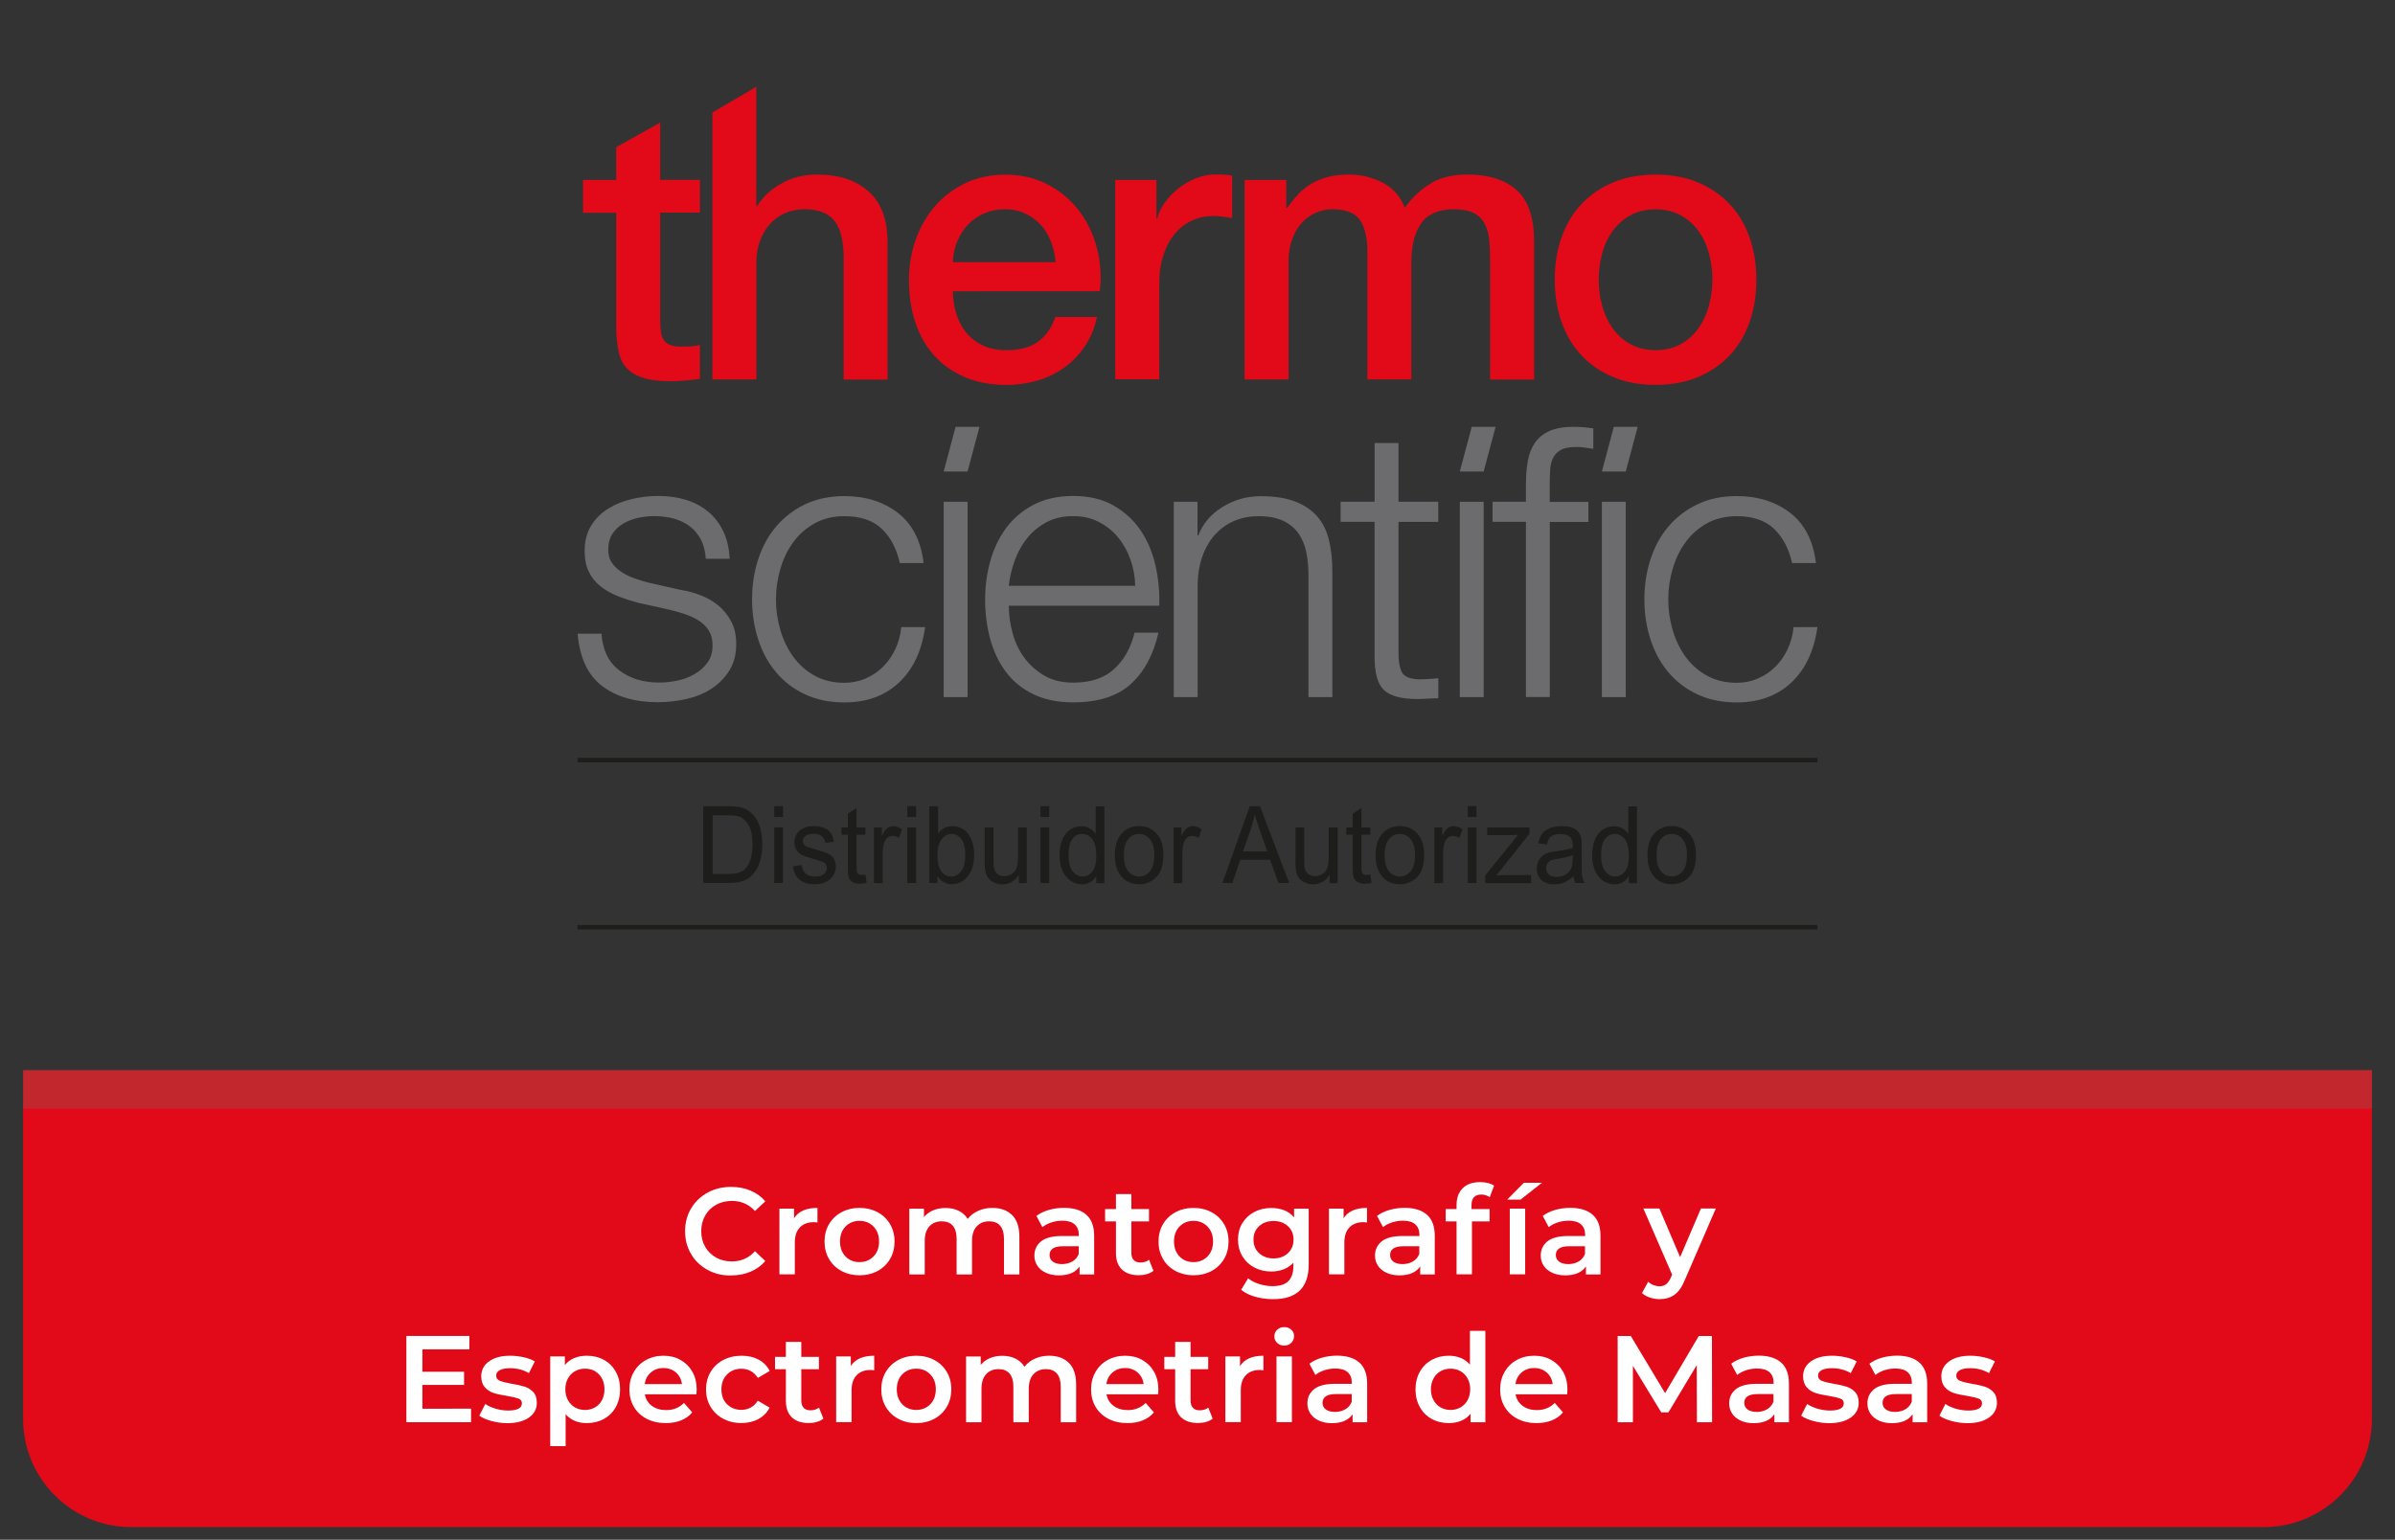 <?xml version="1.0" encoding="utf-8"?>
<!-- Generator: Adobe Illustrator 24.0.2, SVG Export Plug-In . SVG Version: 6.00 Build 0)  -->
<svg version="1.1" id="Capa_1" xmlns="http://www.w3.org/2000/svg" xmlns:xlink="http://www.w3.org/1999/xlink" x="0px" y="0px"
	 viewBox="0 0 311 200" style="enable-background:new 0 0 311 200;" xml:space="preserve">
<rect x="0" y="0" width="311" height="200" fill="#333333" stroke="none"/>
<style type="text/css">
	.st0{fill:#6C6C6E;}
	.st1{fill:#E20918;}
	.st2{fill:#1D1D1B;}
	.st3{fill:#C1272D;}
	.st4{fill:#007D41;}
	.st5{fill:#ABC651;}
	.st6{fill:#EFA54C;}
	.st7{fill:#0C78BC;}
	.st8{fill:#2E3192;}
	.st9{fill:#482563;}
	.st10{fill:#7AB334;}
	.st11{fill:#FFFFFF;}
</style>
<g>
	<g>
		<g>
			<path class="st0" d="M91.03,70.12c-0.36-0.7-0.84-1.29-1.45-1.75c-0.61-0.46-1.3-0.79-2.09-1.01c-0.79-0.21-1.62-0.32-2.51-0.32
				c-0.69,0-1.38,0.07-2.09,0.22c-0.71,0.15-1.35,0.39-1.94,0.74c-0.59,0.34-1.07,0.79-1.43,1.35c-0.36,0.56-0.54,1.25-0.54,2.06
				c0,0.69,0.17,1.27,0.52,1.75c0.34,0.48,0.78,0.88,1.3,1.2c0.52,0.33,1.1,0.6,1.72,0.81c0.62,0.21,1.2,0.39,1.72,0.52l4.13,0.93
				c0.88,0.13,1.76,0.37,2.63,0.71c0.87,0.34,1.64,0.79,2.31,1.35c0.67,0.56,1.22,1.25,1.65,2.06c0.43,0.82,0.64,1.79,0.64,2.9
				c0,1.38-0.31,2.55-0.93,3.52c-0.62,0.97-1.42,1.75-2.38,2.36c-0.97,0.61-2.06,1.04-3.27,1.3c-1.21,0.26-2.41,0.39-3.59,0.39
				c-2.98,0-5.4-0.7-7.25-2.11c-1.85-1.41-2.91-3.67-3.17-6.79h3.1c0.13,2.1,0.89,3.68,2.29,4.75c1.39,1.07,3.12,1.6,5.19,1.6
				c0.75,0,1.53-0.08,2.34-0.25c0.8-0.16,1.55-0.44,2.24-0.84c0.69-0.39,1.25-0.89,1.7-1.5c0.44-0.61,0.66-1.35,0.66-2.24
				c0-0.75-0.16-1.38-0.47-1.89c-0.31-0.51-0.73-0.93-1.25-1.28c-0.52-0.34-1.12-0.63-1.79-0.86c-0.67-0.23-1.35-0.43-2.04-0.59
				l-3.98-0.88c-1.02-0.26-1.95-0.57-2.8-0.91c-0.85-0.34-1.6-0.77-2.24-1.28c-0.64-0.51-1.14-1.13-1.5-1.87
				c-0.36-0.74-0.54-1.65-0.54-2.73c0-1.28,0.29-2.38,0.86-3.29c0.57-0.92,1.32-1.65,2.24-2.21c0.92-0.56,1.94-0.97,3.07-1.23
				c1.13-0.26,2.25-0.39,3.37-0.39c1.28,0,2.47,0.16,3.56,0.49c1.1,0.33,2.06,0.84,2.9,1.52c0.84,0.69,1.5,1.54,1.99,2.56
				s0.77,2.21,0.84,3.59h-3.1C91.58,71.65,91.39,70.82,91.03,70.12z"/>
			<path class="st0" d="M114.48,68.67c-1.15-1.08-2.75-1.62-4.82-1.62c-1.47,0-2.77,0.31-3.88,0.93c-1.11,0.62-2.04,1.44-2.78,2.46
				c-0.74,1.02-1.3,2.17-1.67,3.47c-0.38,1.29-0.57,2.61-0.57,3.96c0,1.34,0.19,2.66,0.57,3.96c0.38,1.3,0.93,2.45,1.67,3.47
				c0.74,1.02,1.66,1.84,2.78,2.46c1.11,0.62,2.41,0.93,3.88,0.93c0.95,0,1.85-0.18,2.7-0.54c0.85-0.36,1.61-0.86,2.26-1.5
				c0.65-0.64,1.2-1.4,1.62-2.29c0.43-0.88,0.69-1.85,0.79-2.9h3.1c-0.43,3.08-1.56,5.48-3.39,7.2c-1.84,1.72-4.2,2.58-7.08,2.58
				c-1.93,0-3.65-0.35-5.14-1.06c-1.49-0.7-2.75-1.66-3.76-2.88c-1.02-1.21-1.79-2.63-2.31-4.25c-0.52-1.62-0.79-3.35-0.79-5.19
				c0-1.84,0.26-3.56,0.79-5.19c0.52-1.62,1.29-3.04,2.31-4.25c1.02-1.21,2.27-2.18,3.76-2.9c1.49-0.72,3.2-1.08,5.14-1.08
				c2.72,0,5.02,0.72,6.91,2.16c1.88,1.44,3.01,3.62,3.37,6.54h-3.1C116.42,71.24,115.63,69.75,114.48,68.67z"/>
			<path class="st0" d="M127.19,55.44l-1.55,5.81h-3.1l1.55-5.81H127.19z M125.64,65.18v25.37h-3.1V65.18H125.64z"/>
			<path class="st0" d="M131.47,82.16c0.31,1.2,0.81,2.27,1.5,3.22c0.69,0.95,1.56,1.74,2.61,2.36c1.05,0.62,2.31,0.93,3.79,0.93
				c2.26,0,4.03-0.59,5.31-1.77c1.28-1.18,2.16-2.75,2.65-4.72h3.1c-0.66,2.88-1.86,5.11-3.61,6.69c-1.75,1.57-4.24,2.36-7.45,2.36
				c-2,0-3.73-0.35-5.19-1.06c-1.46-0.7-2.65-1.67-3.56-2.9c-0.92-1.23-1.6-2.65-2.04-4.28c-0.44-1.62-0.66-3.33-0.66-5.14
				c0-1.67,0.22-3.31,0.66-4.92c0.44-1.61,1.12-3.04,2.04-4.3c0.92-1.26,2.11-2.28,3.56-3.05c1.46-0.77,3.19-1.16,5.19-1.16
				c2.03,0,3.77,0.41,5.21,1.23c1.44,0.82,2.61,1.89,3.52,3.22c0.9,1.33,1.55,2.85,1.94,4.57c0.39,1.72,0.56,3.47,0.49,5.24H131
				C131,79.81,131.15,80.97,131.47,82.16z M146.8,72.7c-0.38-1.08-0.91-2.04-1.6-2.88c-0.69-0.84-1.52-1.51-2.51-2.02
				c-0.98-0.51-2.1-0.76-3.34-0.76c-1.28,0-2.41,0.25-3.39,0.76c-0.98,0.51-1.82,1.18-2.51,2.02c-0.69,0.84-1.24,1.8-1.65,2.9
				c-0.41,1.1-0.68,2.22-0.81,3.37h16.42C147.39,74.91,147.18,73.78,146.8,72.7z"/>
			<path class="st0" d="M155.5,65.18v4.38h0.1c0.59-1.54,1.64-2.78,3.15-3.71c1.51-0.93,3.16-1.4,4.97-1.4
				c1.77,0,3.25,0.23,4.45,0.69c1.2,0.46,2.15,1.11,2.88,1.94c0.72,0.84,1.23,1.86,1.52,3.07c0.29,1.21,0.44,2.57,0.44,4.08v16.32
				h-3.1V74.71c0-1.08-0.1-2.09-0.29-3.02c-0.2-0.93-0.54-1.75-1.03-2.43c-0.49-0.69-1.16-1.23-1.99-1.62
				c-0.84-0.39-1.88-0.59-3.12-0.59c-1.25,0-2.35,0.22-3.32,0.66c-0.97,0.44-1.79,1.05-2.46,1.82c-0.67,0.77-1.2,1.69-1.57,2.75
				c-0.38,1.07-0.58,2.22-0.61,3.47v14.8h-3.1V65.18H155.5z"/>
			<path class="st0" d="M186.76,65.18v2.61h-5.16v17.11c0,1.02,0.14,1.81,0.42,2.38c0.28,0.57,0.98,0.89,2.09,0.96
				c0.88,0,1.77-0.05,2.66-0.15v2.61c-0.46,0-0.92,0.02-1.38,0.05c-0.46,0.03-0.92,0.05-1.38,0.05c-2.06,0-3.51-0.4-4.33-1.2
				c-0.82-0.8-1.21-2.29-1.18-4.45V67.78h-4.42v-2.61h4.42v-7.62h3.1v7.62H186.76z"/>
			<path class="st0" d="M194.21,55.44l-1.55,5.81h-3.1l1.55-5.81H194.21z M192.66,65.18v25.37h-3.1V65.18H192.66z"/>
			<path class="st0" d="M201.25,67.78v22.76h-3.1V67.78h-4.33v-2.61h4.33v-2.31c0-1.08,0.08-2.08,0.25-3
				c0.16-0.92,0.47-1.7,0.93-2.36c0.46-0.66,1.09-1.16,1.89-1.52c0.8-0.36,1.83-0.54,3.07-0.54c0.46,0,0.88,0.02,1.28,0.05
				c0.39,0.03,0.84,0.08,1.33,0.15v2.66c-0.43-0.07-0.82-0.12-1.18-0.17c-0.36-0.05-0.72-0.07-1.08-0.07
				c-0.85,0-1.51,0.13-1.97,0.39c-0.46,0.26-0.79,0.61-1.01,1.06c-0.21,0.44-0.34,0.96-0.37,1.55c-0.03,0.59-0.05,1.23-0.05,1.92
				v2.21h5.02v2.61H201.25z"/>
			<path class="st0" d="M212.66,55.44l-1.55,5.81h-3.1l1.55-5.81H212.66z M211.11,65.18v25.37h-3.1V65.18H211.11z"/>
			<path class="st0" d="M230.35,68.67c-1.15-1.08-2.75-1.62-4.82-1.62c-1.47,0-2.77,0.31-3.88,0.93c-1.11,0.62-2.04,1.44-2.78,2.46
				c-0.74,1.02-1.3,2.17-1.67,3.47c-0.38,1.29-0.57,2.61-0.57,3.96c0,1.34,0.19,2.66,0.57,3.96c0.38,1.3,0.93,2.45,1.67,3.47
				c0.74,1.02,1.66,1.84,2.78,2.46c1.11,0.62,2.41,0.93,3.88,0.93c0.95,0,1.85-0.18,2.7-0.54c0.85-0.36,1.61-0.86,2.26-1.5
				c0.66-0.64,1.2-1.4,1.62-2.29c0.43-0.88,0.69-1.85,0.79-2.9h3.1c-0.43,3.08-1.56,5.48-3.39,7.2c-1.84,1.72-4.2,2.58-7.08,2.58
				c-1.93,0-3.65-0.35-5.14-1.06c-1.49-0.7-2.75-1.66-3.76-2.88c-1.02-1.21-1.79-2.63-2.31-4.25c-0.52-1.62-0.79-3.35-0.79-5.19
				c0-1.84,0.26-3.56,0.79-5.19c0.52-1.62,1.29-3.04,2.31-4.25c1.02-1.21,2.27-2.18,3.76-2.9c1.49-0.72,3.2-1.08,5.14-1.08
				c2.72,0,5.02,0.72,6.91,2.16c1.88,1.44,3.01,3.62,3.37,6.54h-3.1C232.28,71.24,231.49,69.75,230.35,68.67z"/>
		</g>
		<g>
			<path class="st1" d="M75.71,23.37h4.31v-4.25l5.71-3.2v7.44h5.16v4.26h-5.16v13.84c0,0.6,0.03,1.12,0.08,1.55
				c0.05,0.43,0.17,0.8,0.35,1.1c0.18,0.3,0.46,0.53,0.83,0.68c0.37,0.15,0.87,0.23,1.5,0.23c0.4,0,0.8-0.01,1.2-0.03
				c0.4-0.02,0.8-0.08,1.2-0.18v4.41c-0.64,0.07-1.25,0.13-1.85,0.2c-0.6,0.07-1.22,0.1-1.85,0.1c-1.5,0-2.72-0.14-3.63-0.43
				c-0.92-0.28-1.64-0.7-2.16-1.25c-0.52-0.55-0.87-1.24-1.05-2.08c-0.18-0.84-0.29-1.79-0.33-2.86V27.64h-4.31V23.37z"/>
			<path class="st1" d="M92.5,14.62l5.71-3.35v15.51h0.1c0.7-1.17,1.75-2.15,3.13-2.93c1.39-0.79,2.93-1.18,4.64-1.18
				c2.84,0,5.08,0.74,6.72,2.21c1.64,1.47,2.46,3.68,2.46,6.62v17.8h-5.71V33c-0.07-2.04-0.5-3.52-1.3-4.44
				c-0.8-0.92-2.06-1.38-3.76-1.38c-0.97,0-1.84,0.18-2.61,0.53c-0.77,0.35-1.42,0.84-1.96,1.45c-0.54,0.62-0.95,1.35-1.25,2.18
				c-0.3,0.84-0.45,1.72-0.45,2.66v15.29H92.5V14.62z"/>
			<path class="st1" d="M123.74,37.81c0,1,0.14,1.97,0.43,2.91c0.28,0.94,0.71,1.75,1.28,2.46c0.57,0.7,1.29,1.26,2.16,1.68
				c0.87,0.42,1.91,0.63,3.11,0.63c1.67,0,3.02-0.36,4.04-1.08c1.02-0.72,1.78-1.8,2.28-3.23h5.41c-0.3,1.4-0.82,2.66-1.55,3.76
				c-0.74,1.1-1.62,2.03-2.66,2.78c-1.04,0.75-2.2,1.32-3.48,1.7c-1.29,0.38-2.63,0.58-4.04,0.58c-2.04,0-3.84-0.34-5.41-1
				c-1.57-0.67-2.9-1.6-3.99-2.81c-1.09-1.2-1.9-2.64-2.46-4.31c-0.55-1.67-0.83-3.51-0.83-5.51c0-1.84,0.29-3.58,0.88-5.24
				c0.58-1.65,1.42-3.11,2.51-4.36c1.09-1.25,2.4-2.25,3.94-2.98c1.54-0.73,3.27-1.1,5.21-1.1c2.04,0,3.87,0.43,5.49,1.28
				c1.62,0.85,2.97,1.98,4.04,3.38c1.07,1.4,1.85,3.02,2.33,4.84c0.48,1.82,0.61,3.7,0.38,5.64H123.74z M137.07,34.05
				c-0.07-0.9-0.26-1.77-0.58-2.61c-0.32-0.83-0.75-1.56-1.3-2.18c-0.55-0.62-1.22-1.12-2.01-1.5c-0.79-0.38-1.66-0.58-2.63-0.58
				c-1,0-1.91,0.18-2.73,0.53c-0.82,0.35-1.52,0.84-2.11,1.45c-0.59,0.62-1.05,1.35-1.4,2.18c-0.35,0.84-0.54,1.74-0.58,2.71H137.07
				z"/>
			<path class="st1" d="M144.81,23.37h5.36v5.01h0.1c0.17-0.7,0.49-1.39,0.98-2.06c0.48-0.67,1.07-1.28,1.75-1.83
				c0.68-0.55,1.45-0.99,2.28-1.33c0.84-0.33,1.69-0.5,2.56-0.5c0.67,0,1.13,0.02,1.38,0.05c0.25,0.03,0.51,0.07,0.78,0.1v5.51
				c-0.4-0.07-0.81-0.13-1.23-0.18c-0.42-0.05-0.83-0.08-1.23-0.08c-0.97,0-1.88,0.19-2.73,0.58c-0.85,0.38-1.6,0.95-2.23,1.7
				c-0.64,0.75-1.14,1.68-1.5,2.78c-0.37,1.1-0.55,2.37-0.55,3.81v12.33h-5.71V23.37z"/>
			<path class="st1" d="M161.62,23.37h5.41v3.61h0.15c0.43-0.63,0.9-1.22,1.4-1.75c0.5-0.53,1.06-0.99,1.68-1.35
				c0.62-0.37,1.33-0.66,2.13-0.88c0.8-0.22,1.72-0.33,2.76-0.33c1.57,0,3.03,0.35,4.39,1.05c1.35,0.7,2.31,1.79,2.88,3.26
				c0.97-1.34,2.09-2.39,3.36-3.16c1.27-0.77,2.86-1.15,4.76-1.15c2.74,0,4.87,0.67,6.39,2.01c1.52,1.34,2.28,3.58,2.28,6.72v17.9
				h-5.71V34.15c0-1.04-0.03-1.98-0.1-2.83c-0.07-0.85-0.26-1.59-0.58-2.21c-0.32-0.62-0.79-1.09-1.43-1.43
				c-0.64-0.33-1.5-0.5-2.61-0.5c-1.94,0-3.34,0.6-4.21,1.8c-0.87,1.2-1.3,2.91-1.3,5.11v15.19h-5.71V32.65
				c0-1.8-0.33-3.17-0.98-4.09c-0.65-0.92-1.85-1.38-3.58-1.38c-0.74,0-1.45,0.15-2.13,0.45c-0.69,0.3-1.29,0.74-1.81,1.3
				c-0.52,0.57-0.94,1.27-1.25,2.11c-0.32,0.84-0.48,1.79-0.48,2.86v15.39h-5.71V23.37z"/>
			<path class="st1" d="M214.98,49.99c-2.07,0-3.92-0.34-5.54-1.03c-1.62-0.68-2.99-1.63-4.11-2.83c-1.12-1.2-1.97-2.64-2.56-4.31
				c-0.59-1.67-0.88-3.51-0.88-5.51c0-1.97,0.29-3.79,0.88-5.46c0.58-1.67,1.44-3.11,2.56-4.31c1.12-1.2,2.49-2.15,4.11-2.83
				c1.62-0.68,3.47-1.03,5.54-1.03c2.07,0,3.92,0.34,5.54,1.03c1.62,0.69,2.99,1.63,4.11,2.83c1.12,1.2,1.97,2.64,2.56,4.31
				c0.58,1.67,0.88,3.49,0.88,5.46c0,2.01-0.29,3.84-0.88,5.51c-0.58,1.67-1.44,3.11-2.56,4.31c-1.12,1.2-2.49,2.15-4.11,2.83
				C218.9,49.65,217.05,49.99,214.98,49.99z M214.98,45.48c1.27,0,2.37-0.27,3.31-0.8c0.94-0.53,1.7-1.24,2.31-2.11
				c0.6-0.87,1.04-1.85,1.33-2.93c0.28-1.09,0.43-2.2,0.43-3.33c0-1.1-0.14-2.21-0.43-3.31c-0.28-1.1-0.73-2.08-1.33-2.93
				c-0.6-0.85-1.37-1.55-2.31-2.08c-0.94-0.53-2.04-0.8-3.31-0.8c-1.27,0-2.37,0.27-3.31,0.8c-0.94,0.54-1.7,1.23-2.31,2.08
				c-0.6,0.85-1.05,1.83-1.33,2.93c-0.28,1.1-0.43,2.21-0.43,3.31c0,1.14,0.14,2.25,0.43,3.33c0.28,1.09,0.73,2.06,1.33,2.93
				c0.6,0.87,1.37,1.57,2.31,2.11C212.6,45.21,213.71,45.48,214.98,45.48z"/>
		</g>
	</g>
	<rect x="75" y="98.44" class="st2" width="161" height="0.58"/>
	<rect x="75" y="120.15" class="st2" width="161" height="0.58"/>
	<g>
		<path class="st2" d="M91.32,114.7v-9.98h3.2c0.72,0,1.27,0.05,1.65,0.14c0.53,0.13,0.99,0.37,1.36,0.71
			c0.49,0.44,0.86,1.01,1.1,1.71c0.24,0.69,0.36,1.48,0.36,2.37c0,0.76-0.08,1.43-0.25,2.02c-0.16,0.59-0.38,1.07-0.63,1.45
			c-0.26,0.38-0.54,0.69-0.84,0.91c-0.31,0.22-0.68,0.39-1.11,0.5c-0.43,0.11-0.93,0.17-1.49,0.17H91.32z M92.55,113.52h1.98
			c0.61,0,1.09-0.06,1.44-0.18c0.35-0.12,0.63-0.3,0.83-0.52c0.29-0.31,0.52-0.73,0.68-1.26s0.24-1.17,0.24-1.92
			c0-1.04-0.16-1.85-0.48-2.41c-0.32-0.56-0.71-0.94-1.16-1.13c-0.33-0.14-0.86-0.2-1.59-0.2h-1.95V113.52z"/>
		<path class="st2" d="M100.54,106.12v-1.41h1.14v1.41H100.54z M100.54,114.7v-7.23h1.14v7.23H100.54z"/>
		<path class="st2" d="M102.96,112.54l1.13-0.19c0.06,0.49,0.24,0.86,0.53,1.12c0.29,0.26,0.69,0.39,1.21,0.39
			c0.52,0,0.91-0.11,1.16-0.34c0.25-0.23,0.38-0.5,0.38-0.81c0-0.28-0.11-0.49-0.34-0.65c-0.16-0.11-0.54-0.25-1.16-0.42
			c-0.84-0.23-1.41-0.42-1.74-0.59c-0.32-0.17-0.57-0.4-0.73-0.69c-0.17-0.29-0.25-0.62-0.25-0.97c0-0.32,0.07-0.62,0.21-0.9
			c0.14-0.27,0.32-0.5,0.56-0.68c0.18-0.14,0.42-0.26,0.72-0.36c0.31-0.1,0.63-0.15,0.98-0.15c0.53,0,0.99,0.08,1.39,0.25
			c0.4,0.16,0.69,0.38,0.88,0.66c0.19,0.28,0.32,0.65,0.39,1.12l-1.11,0.16c-0.05-0.37-0.2-0.66-0.44-0.87
			c-0.24-0.21-0.59-0.31-1.03-0.31c-0.52,0-0.9,0.09-1.12,0.28c-0.22,0.19-0.34,0.4-0.34,0.65c0,0.16,0.05,0.3,0.14,0.43
			c0.09,0.13,0.24,0.24,0.44,0.33c0.11,0.05,0.45,0.15,1.01,0.31c0.81,0.23,1.37,0.42,1.69,0.57c0.32,0.15,0.57,0.36,0.75,0.64
			c0.18,0.28,0.27,0.63,0.27,1.05c0,0.41-0.11,0.79-0.33,1.15c-0.22,0.36-0.54,0.64-0.96,0.84c-0.42,0.2-0.89,0.3-1.42,0.3
			c-0.87,0-1.54-0.2-2-0.59C103.38,113.89,103.08,113.31,102.96,112.54z"/>
		<path class="st2" d="M112.38,113.6l0.16,1.08c-0.32,0.07-0.61,0.11-0.86,0.11c-0.41,0-0.73-0.07-0.96-0.21s-0.39-0.33-0.48-0.55
			c-0.09-0.23-0.14-0.71-0.14-1.45v-4.16h-0.84v-0.95h0.84v-1.79l1.13-0.74v2.53h1.15v0.95h-1.15v4.23c0,0.35,0.02,0.57,0.06,0.67
			s0.11,0.18,0.2,0.24c0.09,0.06,0.22,0.09,0.39,0.09C112.01,113.65,112.17,113.63,112.38,113.6z"/>
		<path class="st2" d="M113.48,114.7v-7.23h1.03v1.1c0.26-0.51,0.5-0.85,0.72-1.01c0.22-0.16,0.47-0.25,0.73-0.25
			c0.38,0,0.77,0.13,1.17,0.4l-0.39,1.14c-0.28-0.18-0.56-0.27-0.84-0.27c-0.25,0-0.47,0.08-0.67,0.24
			c-0.2,0.16-0.34,0.38-0.42,0.67c-0.13,0.44-0.19,0.91-0.19,1.43v3.79H113.48z"/>
		<path class="st2" d="M117.82,106.12v-1.41h1.14v1.41H117.82z M117.82,114.7v-7.23h1.14v7.23H117.82z"/>
		<path class="st2" d="M121.74,114.7h-1.06v-9.98h1.14v3.56c0.48-0.65,1.09-0.97,1.84-0.97c0.41,0,0.8,0.09,1.17,0.27
			c0.37,0.18,0.67,0.43,0.91,0.76c0.24,0.32,0.43,0.72,0.56,1.17c0.13,0.46,0.2,0.95,0.2,1.47c0,1.24-0.28,2.2-0.85,2.87
			c-0.57,0.68-1.25,1.01-2.05,1.01c-0.79,0-1.42-0.36-1.87-1.07V114.7z M121.73,111.03c0,0.87,0.11,1.49,0.33,1.88
			c0.36,0.63,0.84,0.95,1.46,0.95c0.5,0,0.93-0.23,1.29-0.7c0.36-0.47,0.54-1.16,0.54-2.08c0-0.94-0.17-1.64-0.52-2.09
			c-0.35-0.45-0.77-0.67-1.26-0.67c-0.5,0-0.93,0.23-1.29,0.7C121.91,109.47,121.73,110.15,121.73,111.03z"/>
		<path class="st2" d="M132.3,114.7v-1.06c-0.52,0.82-1.23,1.23-2.13,1.23c-0.4,0-0.77-0.08-1.11-0.25
			c-0.34-0.16-0.6-0.37-0.77-0.62c-0.17-0.25-0.28-0.55-0.35-0.91c-0.05-0.24-0.07-0.62-0.07-1.14v-4.48h1.14v4.01
			c0,0.64,0.02,1.07,0.07,1.29c0.07,0.32,0.22,0.58,0.46,0.76c0.23,0.18,0.52,0.28,0.86,0.28s0.66-0.09,0.96-0.28
			c0.3-0.19,0.51-0.44,0.64-0.77c0.12-0.32,0.19-0.8,0.19-1.41v-3.87h1.14v7.23H132.3z"/>
		<path class="st2" d="M135.11,106.12v-1.41h1.14v1.41H135.11z M135.11,114.7v-7.23h1.14v7.23H135.11z"/>
		<path class="st2" d="M142.35,114.7v-0.91c-0.43,0.72-1.05,1.08-1.88,1.08c-0.54,0-1.03-0.16-1.48-0.48
			c-0.45-0.32-0.8-0.76-1.04-1.33c-0.25-0.57-0.37-1.22-0.37-1.96c0-0.72,0.11-1.38,0.34-1.96c0.22-0.59,0.56-1.04,1.01-1.35
			c0.45-0.31,0.95-0.47,1.5-0.47c0.4,0,0.77,0.09,1.08,0.28c0.32,0.18,0.57,0.42,0.77,0.72v-3.58h1.13v9.98H142.35z M138.75,111.09
			c0,0.93,0.18,1.62,0.54,2.08c0.36,0.46,0.79,0.69,1.28,0.69c0.5,0,0.92-0.22,1.27-0.66c0.35-0.44,0.52-1.11,0.52-2.01
			c0-0.99-0.18-1.72-0.53-2.18c-0.35-0.46-0.79-0.69-1.31-0.69c-0.51,0-0.93,0.22-1.27,0.67
			C138.92,109.43,138.75,110.13,138.75,111.09z"/>
		<path class="st2" d="M144.77,111.08c0-1.34,0.35-2.33,1.04-2.98c0.58-0.54,1.28-0.8,2.11-0.8c0.92,0,1.68,0.33,2.27,0.98
			c0.59,0.65,0.88,1.55,0.88,2.7c0,0.93-0.13,1.66-0.39,2.2s-0.64,0.95-1.13,1.24c-0.5,0.29-1.04,0.44-1.62,0.44
			c-0.94,0-1.7-0.32-2.28-0.97C145.06,113.24,144.77,112.3,144.77,111.08z M145.94,111.08c0,0.93,0.19,1.62,0.56,2.08
			c0.38,0.46,0.85,0.69,1.42,0.69c0.57,0,1.04-0.23,1.41-0.69c0.38-0.46,0.56-1.17,0.56-2.12c0-0.89-0.19-1.57-0.57-2.03
			c-0.38-0.46-0.85-0.69-1.41-0.69c-0.57,0-1.04,0.23-1.42,0.69C146.13,109.46,145.94,110.16,145.94,111.08z"/>
		<path class="st2" d="M152.39,114.7v-7.23h1.03v1.1c0.26-0.51,0.5-0.85,0.72-1.01c0.22-0.16,0.47-0.25,0.73-0.25
			c0.38,0,0.77,0.13,1.17,0.4l-0.39,1.14c-0.28-0.18-0.56-0.27-0.84-0.27c-0.25,0-0.47,0.08-0.67,0.24
			c-0.2,0.16-0.34,0.38-0.42,0.67c-0.13,0.44-0.19,0.91-0.19,1.43v3.79H152.39z"/>
		<path class="st2" d="M158.73,114.7l3.56-9.98h1.32l3.8,9.98h-1.4l-1.08-3.02h-3.88l-1.02,3.02H158.73z M161.41,110.6h3.15
			l-0.97-2.76c-0.3-0.84-0.51-1.53-0.66-2.07c-0.12,0.64-0.28,1.28-0.5,1.91L161.41,110.6z"/>
		<path class="st2" d="M172.65,114.7v-1.06c-0.52,0.82-1.23,1.23-2.13,1.23c-0.4,0-0.77-0.08-1.11-0.25
			c-0.34-0.16-0.6-0.37-0.77-0.62c-0.17-0.25-0.28-0.55-0.35-0.91c-0.05-0.24-0.07-0.62-0.07-1.14v-4.48h1.14v4.01
			c0,0.64,0.02,1.07,0.07,1.29c0.07,0.32,0.22,0.58,0.46,0.76c0.23,0.18,0.52,0.28,0.86,0.28c0.34,0,0.66-0.09,0.96-0.28
			c0.3-0.19,0.51-0.44,0.64-0.77c0.12-0.32,0.19-0.8,0.19-1.41v-3.87h1.14v7.23H172.65z"/>
		<path class="st2" d="M177.94,113.6l0.16,1.08c-0.32,0.07-0.61,0.11-0.86,0.11c-0.41,0-0.73-0.07-0.96-0.21s-0.39-0.33-0.48-0.55
			c-0.09-0.23-0.14-0.71-0.14-1.45v-4.16h-0.84v-0.95h0.84v-1.79l1.13-0.74v2.53h1.15v0.95h-1.15v4.23c0,0.35,0.02,0.57,0.06,0.67
			s0.11,0.18,0.2,0.24c0.09,0.06,0.22,0.09,0.39,0.09C177.57,113.65,177.74,113.63,177.94,113.6z"/>
		<path class="st2" d="M178.63,111.08c0-1.34,0.35-2.33,1.04-2.98c0.58-0.54,1.28-0.8,2.11-0.8c0.92,0,1.68,0.33,2.27,0.98
			c0.59,0.65,0.88,1.55,0.88,2.7c0,0.93-0.13,1.66-0.39,2.2c-0.26,0.53-0.64,0.95-1.13,1.24c-0.5,0.29-1.04,0.44-1.62,0.44
			c-0.94,0-1.7-0.32-2.28-0.97C178.92,113.24,178.63,112.3,178.63,111.08z M179.8,111.08c0,0.93,0.19,1.62,0.56,2.08
			c0.38,0.46,0.85,0.69,1.42,0.69c0.57,0,1.04-0.23,1.41-0.69c0.38-0.46,0.56-1.17,0.56-2.12c0-0.89-0.19-1.57-0.57-2.03
			c-0.38-0.46-0.85-0.69-1.41-0.69c-0.57,0-1.04,0.23-1.42,0.69C179.99,109.46,179.8,110.16,179.8,111.08z"/>
		<path class="st2" d="M186.25,114.7v-7.23h1.03v1.1c0.26-0.51,0.5-0.85,0.72-1.01c0.22-0.16,0.47-0.25,0.73-0.25
			c0.38,0,0.77,0.13,1.17,0.4l-0.39,1.14c-0.28-0.18-0.56-0.27-0.84-0.27c-0.25,0-0.47,0.08-0.67,0.24
			c-0.2,0.16-0.34,0.38-0.42,0.67c-0.13,0.44-0.19,0.91-0.19,1.43v3.79H186.25z"/>
		<path class="st2" d="M190.59,106.12v-1.41h1.14v1.41H190.59z M190.59,114.7v-7.23h1.14v7.23H190.59z"/>
		<path class="st2" d="M192.86,114.7v-0.99l4.28-5.28c-0.49,0.03-0.91,0.04-1.28,0.04h-2.74v-0.99h5.49v0.81l-3.64,4.59l-0.7,0.84
			c0.51-0.04,0.99-0.06,1.44-0.06h3.11v1.06H192.86z"/>
		<path class="st2" d="M204.33,113.81c-0.42,0.39-0.83,0.66-1.22,0.82c-0.39,0.16-0.81,0.24-1.26,0.24c-0.74,0-1.31-0.19-1.7-0.58
			c-0.4-0.39-0.59-0.88-0.59-1.49c0-0.35,0.07-0.68,0.22-0.97c0.15-0.29,0.35-0.53,0.59-0.7c0.24-0.18,0.52-0.31,0.82-0.4
			c0.22-0.06,0.56-0.12,1.01-0.18c0.92-0.12,1.6-0.26,2.03-0.42c0-0.17,0.01-0.27,0.01-0.32c0-0.5-0.11-0.85-0.32-1.06
			c-0.29-0.28-0.72-0.42-1.3-0.42c-0.54,0-0.93,0.1-1.19,0.3c-0.26,0.2-0.44,0.56-0.57,1.07l-1.11-0.16c0.1-0.51,0.27-0.93,0.5-1.24
			c0.23-0.32,0.57-0.56,1.01-0.73c0.44-0.17,0.95-0.26,1.53-0.26c0.57,0,1.04,0.07,1.4,0.22c0.36,0.15,0.62,0.33,0.79,0.55
			s0.29,0.5,0.35,0.83c0.04,0.21,0.06,0.59,0.06,1.13v1.63c0,1.14,0.02,1.86,0.07,2.16c0.05,0.3,0.14,0.59,0.29,0.87h-1.19
			C204.44,114.44,204.36,114.15,204.33,113.81z M204.23,111.07c-0.41,0.18-1.03,0.34-1.86,0.46c-0.47,0.07-0.8,0.15-0.99,0.25
			c-0.19,0.09-0.34,0.22-0.45,0.4c-0.11,0.17-0.16,0.37-0.16,0.58c0,0.33,0.12,0.6,0.34,0.82c0.23,0.22,0.57,0.33,1.01,0.33
			c0.44,0,0.83-0.1,1.17-0.31c0.34-0.21,0.59-0.49,0.75-0.85c0.12-0.28,0.18-0.69,0.18-1.23V111.07z"/>
		<path class="st2" d="M211.51,114.7v-0.91c-0.43,0.72-1.05,1.08-1.88,1.08c-0.54,0-1.03-0.16-1.48-0.48
			c-0.45-0.32-0.8-0.76-1.04-1.33c-0.25-0.57-0.37-1.22-0.37-1.96c0-0.72,0.11-1.38,0.34-1.96c0.22-0.59,0.56-1.04,1.01-1.35
			c0.45-0.31,0.95-0.47,1.5-0.47c0.41,0,0.77,0.09,1.08,0.28c0.32,0.18,0.57,0.42,0.77,0.72v-3.58h1.13v9.98H211.51z M207.91,111.09
			c0,0.93,0.18,1.62,0.54,2.08c0.36,0.46,0.79,0.69,1.28,0.69c0.5,0,0.92-0.22,1.27-0.66c0.35-0.44,0.52-1.11,0.52-2.01
			c0-0.99-0.18-1.72-0.53-2.18c-0.35-0.46-0.79-0.69-1.31-0.69c-0.51,0-0.93,0.22-1.27,0.67
			C208.08,109.43,207.91,110.13,207.91,111.09z"/>
		<path class="st2" d="M213.93,111.08c0-1.34,0.35-2.33,1.04-2.98c0.58-0.54,1.28-0.8,2.11-0.8c0.92,0,1.68,0.33,2.27,0.98
			c0.59,0.65,0.88,1.55,0.88,2.7c0,0.93-0.13,1.66-0.39,2.2c-0.26,0.53-0.64,0.95-1.13,1.24c-0.5,0.29-1.04,0.44-1.62,0.44
			c-0.94,0-1.7-0.32-2.28-0.97C214.22,113.24,213.93,112.3,213.93,111.08z M215.11,111.08c0,0.93,0.19,1.62,0.56,2.08
			c0.38,0.46,0.85,0.69,1.42,0.69c0.57,0,1.04-0.23,1.41-0.69c0.38-0.46,0.56-1.17,0.56-2.12c0-0.89-0.19-1.57-0.57-2.03
			c-0.38-0.46-0.85-0.69-1.41-0.69c-0.57,0-1.04,0.23-1.42,0.69C215.29,109.46,215.11,110.16,215.11,111.08z"/>
	</g>
</g>
<path class="st1" d="M293.94,198.36H17.06C9.29,198.36,3,192.07,3,184.31v-40.67h305v40.67C308,192.07,301.71,198.36,293.94,198.36z
	"/>
<rect x="3" y="139" class="st3" width="305" height="5"/>
<g>
	<path class="st11" d="M91.88,164.95c-0.91-0.5-1.63-1.18-2.14-2.06c-0.52-0.88-0.78-1.86-0.78-2.96s0.26-2.09,0.78-2.96
		c0.52-0.88,1.24-1.56,2.15-2.06s1.93-0.74,3.06-0.74c0.92,0,1.75,0.16,2.51,0.48c0.76,0.32,1.4,0.78,1.92,1.39l-1.34,1.26
		c-0.81-0.88-1.81-1.31-2.99-1.31c-0.77,0-1.46,0.17-2.06,0.5c-0.61,0.34-1.08,0.8-1.42,1.4c-0.34,0.6-0.51,1.27-0.51,2.03
		c0,0.76,0.17,1.43,0.51,2.03c0.34,0.6,0.82,1.06,1.42,1.4c0.61,0.34,1.3,0.5,2.06,0.5c1.18,0,2.18-0.44,2.99-1.33l1.34,1.28
		c-0.52,0.61-1.17,1.07-1.93,1.39c-0.76,0.32-1.6,0.48-2.52,0.48C93.82,165.7,92.8,165.45,91.88,164.95z"/>
	<path class="st11" d="M106.15,156.9v1.9c-0.17-0.03-0.33-0.05-0.46-0.05c-0.78,0-1.39,0.23-1.82,0.68
		c-0.44,0.45-0.66,1.11-0.66,1.96v4.14h-2v-8.54h1.9v1.25C103.68,157.34,104.7,156.9,106.15,156.9z"/>
	<path class="st11" d="M109.27,165.09c-0.69-0.37-1.24-0.89-1.62-1.56c-0.39-0.67-0.58-1.42-0.58-2.26c0-0.84,0.19-1.59,0.58-2.26
		c0.39-0.66,0.93-1.18,1.62-1.55c0.69-0.37,1.47-0.56,2.34-0.56c0.87,0,1.66,0.19,2.35,0.56c0.69,0.37,1.23,0.89,1.62,1.55
		c0.39,0.66,0.58,1.41,0.58,2.26c0,0.84-0.19,1.6-0.58,2.26s-0.93,1.19-1.62,1.56c-0.69,0.37-1.48,0.56-2.35,0.56
		C110.74,165.65,109.96,165.46,109.27,165.09z M113.43,163.2c0.48-0.49,0.72-1.14,0.72-1.94c0-0.8-0.24-1.44-0.72-1.94
		c-0.48-0.49-1.09-0.74-1.82-0.74c-0.74,0-1.34,0.25-1.82,0.74c-0.47,0.49-0.71,1.14-0.71,1.94c0,0.8,0.24,1.45,0.71,1.94
		s1.08,0.74,1.82,0.74C112.34,163.94,112.95,163.69,113.43,163.2z"/>
	<path class="st11" d="M131.43,157.83c0.63,0.62,0.94,1.56,0.94,2.81v4.9h-2v-4.64c0-0.75-0.17-1.31-0.5-1.69
		c-0.33-0.38-0.8-0.57-1.42-0.57c-0.67,0-1.21,0.22-1.62,0.66c-0.41,0.44-0.61,1.08-0.61,1.9v4.34h-2v-4.64
		c0-0.75-0.17-1.31-0.5-1.69c-0.33-0.38-0.81-0.57-1.42-0.57c-0.68,0-1.22,0.22-1.62,0.66c-0.4,0.44-0.6,1.07-0.6,1.9v4.34h-2v-8.54
		h1.9v1.09c0.32-0.38,0.72-0.68,1.2-0.88c0.48-0.2,1.01-0.3,1.6-0.3c0.64,0,1.21,0.12,1.7,0.36c0.5,0.24,0.89,0.59,1.18,1.06
		c0.35-0.45,0.8-0.8,1.36-1.05c0.55-0.25,1.17-0.38,1.84-0.38C129.95,156.9,130.8,157.21,131.43,157.83z"/>
	<path class="st11" d="M141.08,157.8c0.67,0.6,1,1.51,1,2.73v5.01h-1.89v-1.04c-0.25,0.37-0.59,0.66-1.05,0.86
		c-0.45,0.2-1,0.3-1.64,0.3c-0.64,0-1.2-0.11-1.68-0.33s-0.85-0.52-1.11-0.91c-0.26-0.39-0.39-0.83-0.39-1.32
		c0-0.77,0.29-1.38,0.86-1.85c0.57-0.46,1.47-0.7,2.7-0.7h2.21v-0.13c0-0.6-0.18-1.06-0.54-1.38s-0.89-0.48-1.59-0.48
		c-0.48,0-0.95,0.07-1.42,0.22s-0.86,0.36-1.18,0.62l-0.78-1.46c0.45-0.34,0.99-0.6,1.62-0.78c0.63-0.18,1.3-0.27,2-0.27
		C139.46,156.9,140.42,157.2,141.08,157.8z M139.26,163.85c0.39-0.23,0.66-0.56,0.82-0.98v-0.99h-2.06c-1.15,0-1.73,0.38-1.73,1.14
		c0,0.36,0.14,0.65,0.43,0.86c0.29,0.21,0.69,0.32,1.2,0.32C138.43,164.19,138.87,164.08,139.26,163.85z"/>
	<path class="st11" d="M149.78,165.07c-0.24,0.19-0.52,0.34-0.86,0.43c-0.34,0.1-0.69,0.14-1.06,0.14c-0.94,0-1.66-0.25-2.18-0.74
		c-0.51-0.49-0.77-1.21-0.77-2.14v-4.11h-1.41v-1.6h1.41v-1.95h2v1.95h2.29v1.6h-2.29v4.06c0,0.42,0.1,0.73,0.3,0.95
		c0.2,0.22,0.5,0.33,0.88,0.33c0.45,0,0.82-0.12,1.12-0.35L149.78,165.07z"/>
	<path class="st11" d="M152.64,165.09c-0.69-0.37-1.24-0.89-1.62-1.56c-0.39-0.67-0.58-1.42-0.58-2.26c0-0.84,0.19-1.59,0.58-2.26
		c0.39-0.66,0.93-1.18,1.62-1.55c0.69-0.37,1.47-0.56,2.34-0.56c0.87,0,1.66,0.19,2.35,0.56c0.69,0.37,1.23,0.89,1.62,1.55
		c0.39,0.66,0.58,1.41,0.58,2.26c0,0.84-0.19,1.6-0.58,2.26s-0.93,1.19-1.62,1.56c-0.69,0.37-1.48,0.56-2.35,0.56
		C154.12,165.65,153.34,165.46,152.64,165.09z M156.8,163.2c0.48-0.49,0.72-1.14,0.72-1.94c0-0.8-0.24-1.44-0.72-1.94
		c-0.48-0.49-1.09-0.74-1.82-0.74c-0.74,0-1.34,0.25-1.82,0.74c-0.47,0.49-0.71,1.14-0.71,1.94c0,0.8,0.24,1.45,0.71,1.94
		s1.08,0.74,1.82,0.74C155.72,163.94,156.32,163.69,156.8,163.2z"/>
	<path class="st11" d="M169.94,156.99v7.25c0,3.01-1.54,4.51-4.61,4.51c-0.82,0-1.6-0.1-2.34-0.31c-0.74-0.21-1.34-0.51-1.82-0.9
		l0.9-1.5c0.37,0.31,0.85,0.56,1.42,0.74s1.15,0.28,1.74,0.28c0.94,0,1.63-0.21,2.06-0.64s0.66-1.08,0.66-1.95v-0.45
		c-0.34,0.37-0.76,0.66-1.25,0.85c-0.49,0.19-1.03,0.29-1.62,0.29c-0.81,0-1.54-0.17-2.2-0.52c-0.66-0.35-1.17-0.83-1.55-1.46
		c-0.38-0.63-0.57-1.35-0.57-2.16c0-0.81,0.19-1.53,0.57-2.15s0.9-1.11,1.55-1.45c0.66-0.34,1.39-0.51,2.2-0.51
		c0.62,0,1.18,0.1,1.69,0.3c0.51,0.2,0.93,0.51,1.27,0.93v-1.14H169.94z M167.24,162.78c0.49-0.45,0.73-1.04,0.73-1.77
		c0-0.71-0.24-1.3-0.73-1.74c-0.49-0.45-1.11-0.67-1.86-0.67c-0.77,0-1.4,0.22-1.88,0.67c-0.49,0.45-0.73,1.03-0.73,1.74
		c0,0.73,0.24,1.32,0.73,1.77s1.11,0.68,1.88,0.68C166.14,163.46,166.76,163.23,167.24,162.78z"/>
	<path class="st11" d="M177.51,156.9v1.9c-0.17-0.03-0.33-0.05-0.46-0.05c-0.78,0-1.39,0.23-1.82,0.68
		c-0.44,0.45-0.66,1.11-0.66,1.96v4.14h-2v-8.54h1.9v1.25C175.04,157.34,176.06,156.9,177.51,156.9z"/>
	<path class="st11" d="M185.31,157.8c0.67,0.6,1,1.51,1,2.73v5.01h-1.89v-1.04c-0.25,0.37-0.59,0.66-1.05,0.86
		c-0.45,0.2-1,0.3-1.64,0.3c-0.64,0-1.2-0.11-1.68-0.33s-0.85-0.52-1.11-0.91c-0.26-0.39-0.39-0.83-0.39-1.32
		c0-0.77,0.29-1.38,0.86-1.85c0.57-0.46,1.47-0.7,2.7-0.7h2.21v-0.13c0-0.6-0.18-1.06-0.54-1.38s-0.89-0.48-1.59-0.48
		c-0.48,0-0.95,0.07-1.42,0.22s-0.86,0.36-1.18,0.62l-0.78-1.46c0.45-0.34,0.99-0.6,1.62-0.78c0.63-0.18,1.3-0.27,2-0.27
		C183.68,156.9,184.64,157.2,185.31,157.8z M183.48,163.85c0.39-0.23,0.66-0.56,0.82-0.98v-0.99h-2.06c-1.15,0-1.73,0.38-1.73,1.14
		c0,0.36,0.14,0.65,0.43,0.86c0.29,0.21,0.69,0.32,1.2,0.32C182.65,164.19,183.09,164.08,183.48,163.85z"/>
	<path class="st11" d="M191.08,156.54v0.51h2.35v1.6h-2.29v6.88h-2v-6.88h-1.41v-1.6h1.41v-0.54c0-0.92,0.27-1.64,0.8-2.17
		c0.53-0.53,1.29-0.79,2.26-0.79c0.77,0,1.37,0.16,1.81,0.46l-0.56,1.5c-0.34-0.24-0.71-0.35-1.1-0.35
		C191.5,155.17,191.08,155.63,191.08,156.54z"/>
	<path class="st11" d="M197.88,153.63h2.35l-2.78,2.19h-1.73L197.88,153.63z M196.05,156.99h2v8.54h-2V156.99z"/>
	<path class="st11" d="M206.83,157.8c0.67,0.6,1,1.51,1,2.73v5.01h-1.89v-1.04c-0.25,0.37-0.59,0.66-1.05,0.86
		c-0.45,0.2-1,0.3-1.64,0.3c-0.64,0-1.2-0.11-1.68-0.33s-0.85-0.52-1.11-0.91c-0.26-0.39-0.39-0.83-0.39-1.32
		c0-0.77,0.29-1.38,0.86-1.85c0.57-0.46,1.47-0.7,2.7-0.7h2.21v-0.13c0-0.6-0.18-1.06-0.54-1.38s-0.89-0.48-1.59-0.48
		c-0.48,0-0.95,0.07-1.42,0.22s-0.86,0.36-1.18,0.62l-0.78-1.46c0.45-0.34,0.99-0.6,1.62-0.78c0.63-0.18,1.3-0.27,2-0.27
		C205.2,156.9,206.16,157.2,206.83,157.8z M205,163.85c0.39-0.23,0.66-0.56,0.82-0.98v-0.99h-2.06c-1.15,0-1.73,0.38-1.73,1.14
		c0,0.36,0.14,0.65,0.43,0.86c0.29,0.21,0.69,0.32,1.2,0.32C204.17,164.19,204.61,164.08,205,163.85z"/>
	<path class="st11" d="M222.8,156.99l-4,9.23c-0.37,0.93-0.83,1.58-1.36,1.96c-0.53,0.38-1.18,0.57-1.94,0.57
		c-0.43,0-0.85-0.07-1.26-0.21s-0.76-0.33-1.02-0.58l0.8-1.47c0.19,0.18,0.42,0.33,0.68,0.43s0.53,0.16,0.79,0.16
		c0.35,0,0.64-0.09,0.87-0.27c0.23-0.18,0.44-0.49,0.63-0.91l0.14-0.34l-3.73-8.58h2.08l2.69,6.32l2.7-6.32H222.8z"/>
	<path class="st11" d="M61.17,182.99v1.74h-8.4v-11.2h8.18v1.74h-6.1v2.91h5.41v1.71h-5.41v3.09H61.17z"/>
	<path class="st11" d="M63.82,184.58c-0.66-0.18-1.19-0.41-1.58-0.69l0.77-1.52c0.38,0.26,0.85,0.46,1.38,0.62
		c0.54,0.15,1.07,0.23,1.59,0.23c1.19,0,1.79-0.32,1.79-0.94c0-0.3-0.15-0.51-0.46-0.62s-0.79-0.23-1.46-0.34
		c-0.7-0.11-1.28-0.23-1.72-0.37c-0.44-0.14-0.83-0.38-1.15-0.73s-0.49-0.83-0.49-1.45c0-0.81,0.34-1.46,1.02-1.94
		c0.68-0.49,1.59-0.73,2.74-0.73c0.59,0,1.17,0.07,1.76,0.2c0.59,0.13,1.07,0.31,1.44,0.54l-0.77,1.52
		c-0.73-0.43-1.54-0.64-2.45-0.64c-0.59,0-1.03,0.09-1.34,0.26s-0.46,0.41-0.46,0.7c0,0.32,0.16,0.55,0.49,0.68
		c0.33,0.13,0.83,0.26,1.51,0.38c0.68,0.11,1.24,0.23,1.68,0.37s0.81,0.37,1.13,0.7c0.31,0.33,0.47,0.8,0.47,1.41
		c0,0.8-0.35,1.44-1.04,1.92c-0.69,0.48-1.64,0.72-2.83,0.72C65.16,184.85,64.48,184.76,63.82,184.58z"/>
	<path class="st11" d="M78.42,176.64c0.66,0.36,1.17,0.87,1.54,1.54c0.37,0.66,0.56,1.42,0.56,2.29c0,0.86-0.19,1.63-0.56,2.3
		c-0.37,0.67-0.89,1.18-1.54,1.54c-0.66,0.36-1.4,0.54-2.23,0.54c-1.15,0-2.06-0.38-2.74-1.15v4.14h-2v-11.65h1.9v1.12
		c0.33-0.41,0.74-0.71,1.22-0.91c0.48-0.2,1.02-0.3,1.61-0.3C77.02,176.1,77.77,176.28,78.42,176.64z M77.78,182.4
		c0.47-0.49,0.71-1.14,0.71-1.94c0-0.8-0.24-1.44-0.71-1.94c-0.47-0.49-1.08-0.74-1.82-0.74c-0.48,0-0.91,0.11-1.3,0.33
		c-0.38,0.22-0.69,0.53-0.91,0.94c-0.22,0.41-0.34,0.87-0.34,1.41c0,0.53,0.11,1,0.34,1.41c0.22,0.41,0.53,0.72,0.91,0.94
		c0.38,0.22,0.82,0.33,1.3,0.33C76.7,183.14,77.31,182.89,77.78,182.4z"/>
	<path class="st11" d="M90.43,181.11h-6.7c0.12,0.63,0.42,1.13,0.92,1.5s1.11,0.55,1.85,0.55c0.94,0,1.71-0.31,2.32-0.93l1.07,1.23
		c-0.38,0.46-0.87,0.81-1.46,1.04c-0.59,0.24-1.25,0.35-1.98,0.35c-0.94,0-1.77-0.19-2.48-0.56c-0.71-0.37-1.27-0.89-1.66-1.56
		c-0.39-0.67-0.58-1.42-0.58-2.26c0-0.83,0.19-1.58,0.57-2.25c0.38-0.67,0.9-1.19,1.58-1.56c0.67-0.37,1.43-0.56,2.27-0.56
		c0.83,0,1.58,0.18,2.23,0.55s1.17,0.89,1.54,1.55c0.37,0.67,0.55,1.44,0.55,2.31C90.46,180.65,90.45,180.85,90.43,181.11z
		 M84.52,178.27c-0.44,0.38-0.71,0.88-0.81,1.51h4.85c-0.09-0.62-0.35-1.12-0.78-1.5c-0.44-0.38-0.98-0.58-1.63-0.58
		C85.5,177.7,84.96,177.89,84.52,178.27z"/>
	<path class="st11" d="M93.92,184.29c-0.7-0.37-1.25-0.89-1.65-1.56s-0.59-1.42-0.59-2.26c0-0.84,0.2-1.59,0.59-2.26
		c0.39-0.66,0.94-1.18,1.64-1.55c0.7-0.37,1.5-0.56,2.39-0.56c0.84,0,1.58,0.17,2.22,0.51c0.63,0.34,1.11,0.83,1.43,1.47l-1.54,0.9
		c-0.25-0.39-0.55-0.69-0.92-0.89c-0.37-0.2-0.77-0.3-1.21-0.3c-0.75,0-1.37,0.24-1.86,0.73c-0.49,0.49-0.74,1.13-0.74,1.94
		c0,0.81,0.24,1.46,0.73,1.94s1.11,0.73,1.86,0.73c0.44,0,0.84-0.1,1.21-0.3c0.37-0.2,0.67-0.49,0.92-0.89l1.54,0.9
		c-0.33,0.64-0.81,1.13-1.45,1.48s-1.37,0.52-2.2,0.52C95.42,184.85,94.62,184.66,93.92,184.29z"/>
	<path class="st11" d="M106.92,184.27c-0.24,0.19-0.52,0.34-0.86,0.43c-0.34,0.1-0.69,0.14-1.06,0.14c-0.94,0-1.66-0.25-2.18-0.74
		c-0.51-0.49-0.77-1.21-0.77-2.14v-4.11h-1.41v-1.6h1.41v-1.95h2v1.95h2.29v1.6h-2.29v4.06c0,0.42,0.1,0.73,0.3,0.95
		c0.2,0.22,0.5,0.33,0.88,0.33c0.45,0,0.82-0.12,1.12-0.35L106.92,184.27z"/>
	<path class="st11" d="M113.52,176.1v1.9c-0.17-0.03-0.33-0.05-0.46-0.05c-0.78,0-1.39,0.23-1.82,0.68
		c-0.44,0.45-0.66,1.11-0.66,1.96v4.14h-2v-8.54h1.9v1.25C111.05,176.54,112.07,176.1,113.52,176.1z"/>
	<path class="st11" d="M116.64,184.29c-0.69-0.37-1.24-0.89-1.62-1.56c-0.39-0.67-0.58-1.42-0.58-2.26c0-0.84,0.19-1.59,0.58-2.26
		c0.39-0.66,0.93-1.18,1.62-1.55c0.69-0.37,1.47-0.56,2.34-0.56c0.87,0,1.66,0.19,2.35,0.56c0.69,0.37,1.23,0.89,1.62,1.55
		c0.39,0.66,0.58,1.41,0.58,2.26c0,0.84-0.19,1.6-0.58,2.26s-0.93,1.19-1.62,1.56c-0.69,0.37-1.48,0.56-2.35,0.56
		C118.11,184.85,117.33,184.66,116.64,184.29z M120.8,182.4c0.48-0.49,0.72-1.14,0.72-1.94c0-0.8-0.24-1.44-0.72-1.94
		c-0.48-0.49-1.09-0.74-1.82-0.74c-0.74,0-1.34,0.25-1.82,0.74c-0.47,0.49-0.71,1.14-0.71,1.94c0,0.8,0.24,1.45,0.71,1.94
		s1.08,0.74,1.82,0.74C119.71,183.14,120.32,182.89,120.8,182.4z"/>
	<path class="st11" d="M138.8,177.03c0.63,0.62,0.94,1.56,0.94,2.81v4.9h-2v-4.64c0-0.75-0.17-1.31-0.5-1.69
		c-0.33-0.38-0.8-0.57-1.42-0.57c-0.67,0-1.21,0.22-1.62,0.66c-0.41,0.44-0.61,1.08-0.61,1.9v4.34h-2v-4.64
		c0-0.75-0.17-1.31-0.5-1.69c-0.33-0.38-0.81-0.57-1.42-0.57c-0.68,0-1.22,0.22-1.62,0.66c-0.4,0.44-0.6,1.07-0.6,1.9v4.34h-2v-8.54
		h1.9v1.09c0.32-0.38,0.72-0.68,1.2-0.88c0.48-0.2,1.01-0.3,1.6-0.3c0.64,0,1.21,0.12,1.7,0.36c0.5,0.24,0.89,0.59,1.18,1.06
		c0.35-0.45,0.8-0.8,1.36-1.05c0.55-0.25,1.17-0.38,1.84-0.38C137.31,176.1,138.17,176.41,138.8,177.03z"/>
	<path class="st11" d="M150.38,181.11h-6.7c0.12,0.63,0.42,1.13,0.92,1.5s1.11,0.55,1.85,0.55c0.94,0,1.71-0.31,2.32-0.93l1.07,1.23
		c-0.38,0.46-0.87,0.81-1.46,1.04c-0.59,0.24-1.25,0.35-1.98,0.35c-0.94,0-1.77-0.19-2.48-0.56c-0.71-0.37-1.27-0.89-1.66-1.56
		c-0.39-0.67-0.58-1.42-0.58-2.26c0-0.83,0.19-1.58,0.57-2.25c0.38-0.67,0.9-1.19,1.58-1.56c0.67-0.37,1.43-0.56,2.27-0.56
		c0.83,0,1.58,0.18,2.23,0.55s1.17,0.89,1.54,1.55c0.37,0.67,0.55,1.44,0.55,2.31C150.41,180.65,150.4,180.85,150.38,181.11z
		 M144.47,178.27c-0.44,0.38-0.71,0.88-0.81,1.51h4.85c-0.09-0.62-0.35-1.12-0.78-1.5c-0.44-0.38-0.98-0.58-1.63-0.58
		C145.45,177.7,144.91,177.89,144.47,178.27z"/>
	<path class="st11" d="M157.47,184.27c-0.24,0.19-0.52,0.34-0.86,0.43c-0.34,0.1-0.69,0.14-1.06,0.14c-0.94,0-1.66-0.25-2.18-0.74
		c-0.51-0.49-0.77-1.21-0.77-2.14v-4.11h-1.41v-1.6h1.41v-1.95h2v1.95h2.29v1.6h-2.29v4.06c0,0.42,0.1,0.73,0.3,0.95
		c0.2,0.22,0.5,0.33,0.88,0.33c0.45,0,0.82-0.12,1.12-0.35L157.47,184.27z"/>
	<path class="st11" d="M164.06,176.1v1.9c-0.17-0.03-0.33-0.05-0.46-0.05c-0.78,0-1.39,0.23-1.82,0.68
		c-0.44,0.45-0.66,1.11-0.66,1.96v4.14h-2v-8.54h1.9v1.25C161.6,176.54,162.61,176.1,164.06,176.1z"/>
	<path class="st11" d="M165.85,174.44c-0.25-0.23-0.37-0.51-0.37-0.86c0-0.34,0.12-0.63,0.37-0.86c0.25-0.23,0.55-0.34,0.91-0.34
		c0.36,0,0.67,0.11,0.91,0.33c0.25,0.22,0.37,0.49,0.37,0.82c0,0.35-0.12,0.65-0.36,0.89c-0.24,0.24-0.55,0.36-0.92,0.36
		C166.4,174.79,166.1,174.67,165.85,174.44z M165.76,176.19h2v8.54h-2V176.19z"/>
	<path class="st11" d="M176.53,177c0.67,0.6,1,1.51,1,2.73v5.01h-1.89v-1.04c-0.25,0.37-0.59,0.66-1.05,0.86
		c-0.45,0.2-1,0.3-1.64,0.3c-0.64,0-1.2-0.11-1.68-0.33s-0.85-0.52-1.11-0.91c-0.26-0.39-0.39-0.83-0.39-1.32
		c0-0.77,0.29-1.38,0.86-1.85c0.57-0.46,1.47-0.7,2.7-0.7h2.21v-0.13c0-0.6-0.18-1.06-0.54-1.38s-0.89-0.48-1.59-0.48
		c-0.48,0-0.95,0.07-1.42,0.22s-0.86,0.36-1.18,0.62l-0.78-1.46c0.45-0.34,0.99-0.6,1.62-0.78c0.63-0.18,1.3-0.27,2-0.27
		C174.9,176.1,175.87,176.4,176.53,177z M174.71,183.05c0.39-0.23,0.66-0.56,0.82-0.98v-0.99h-2.06c-1.15,0-1.73,0.38-1.73,1.14
		c0,0.36,0.14,0.65,0.43,0.86c0.29,0.21,0.69,0.32,1.2,0.32C173.87,183.39,174.32,183.28,174.71,183.05z"/>
	<path class="st11" d="M192.88,172.87v11.87h-1.92v-1.1c-0.33,0.41-0.74,0.71-1.22,0.91c-0.49,0.2-1.02,0.3-1.61,0.3
		c-0.82,0-1.56-0.18-2.22-0.54c-0.66-0.36-1.17-0.88-1.54-1.54c-0.37-0.67-0.56-1.43-0.56-2.3c0-0.86,0.19-1.63,0.56-2.29
		c0.37-0.66,0.89-1.17,1.54-1.54c0.66-0.36,1.39-0.54,2.22-0.54c0.57,0,1.08,0.1,1.55,0.29c0.47,0.19,0.87,0.48,1.2,0.86v-4.38
		H192.88z M189.66,182.81c0.38-0.22,0.69-0.53,0.91-0.94s0.34-0.87,0.34-1.41c0-0.53-0.11-1-0.34-1.41s-0.53-0.72-0.91-0.94
		s-0.82-0.33-1.3-0.33c-0.48,0-0.91,0.11-1.3,0.33s-0.69,0.53-0.91,0.94s-0.34,0.87-0.34,1.41c0,0.53,0.11,1,0.34,1.41
		s0.53,0.72,0.91,0.94s0.82,0.33,1.3,0.33C188.84,183.14,189.28,183.03,189.66,182.81z"/>
	<path class="st11" d="M203.5,181.11h-6.7c0.12,0.63,0.42,1.13,0.92,1.5s1.11,0.55,1.85,0.55c0.94,0,1.71-0.31,2.32-0.93l1.07,1.23
		c-0.38,0.46-0.87,0.81-1.46,1.04c-0.59,0.24-1.25,0.35-1.98,0.35c-0.94,0-1.77-0.19-2.48-0.56c-0.71-0.37-1.27-0.89-1.66-1.56
		c-0.39-0.67-0.58-1.42-0.58-2.26c0-0.83,0.19-1.58,0.57-2.25c0.38-0.67,0.9-1.19,1.58-1.56c0.67-0.37,1.43-0.56,2.27-0.56
		c0.83,0,1.58,0.18,2.23,0.55s1.17,0.89,1.54,1.55c0.37,0.67,0.55,1.44,0.55,2.31C203.53,180.65,203.52,180.85,203.5,181.11z
		 M197.59,178.27c-0.44,0.38-0.71,0.88-0.81,1.51h4.85c-0.09-0.62-0.35-1.12-0.78-1.5c-0.44-0.38-0.98-0.58-1.63-0.58
		C198.57,177.7,198.03,177.89,197.59,178.27z"/>
	<path class="st11" d="M220.35,184.74l-0.02-7.42l-3.68,6.14h-0.93l-3.68-6.05v7.33h-1.98v-11.2h1.71l4.45,7.42l4.37-7.42h1.71
		l0.02,11.2H220.35z"/>
	<path class="st11" d="M231.3,177c0.67,0.6,1,1.51,1,2.73v5.01h-1.89v-1.04c-0.25,0.37-0.59,0.66-1.05,0.86
		c-0.45,0.2-1,0.3-1.64,0.3c-0.64,0-1.2-0.11-1.68-0.33s-0.85-0.52-1.11-0.91c-0.26-0.39-0.39-0.83-0.39-1.32
		c0-0.77,0.29-1.38,0.86-1.85c0.57-0.46,1.47-0.7,2.7-0.7h2.21v-0.13c0-0.6-0.18-1.06-0.54-1.38s-0.89-0.48-1.59-0.48
		c-0.48,0-0.95,0.07-1.42,0.22s-0.86,0.36-1.18,0.62l-0.78-1.46c0.45-0.34,0.99-0.6,1.62-0.78c0.63-0.18,1.3-0.27,2-0.27
		C229.67,176.1,230.63,176.4,231.3,177z M229.47,183.05c0.39-0.23,0.66-0.56,0.82-0.98v-0.99h-2.06c-1.15,0-1.73,0.38-1.73,1.14
		c0,0.36,0.14,0.65,0.43,0.86c0.29,0.21,0.69,0.32,1.2,0.32C228.64,183.39,229.09,183.28,229.47,183.05z"/>
	<path class="st11" d="M235.47,184.58c-0.66-0.18-1.19-0.41-1.58-0.69l0.77-1.52c0.38,0.26,0.85,0.46,1.38,0.62
		c0.54,0.15,1.07,0.23,1.59,0.23c1.19,0,1.79-0.32,1.79-0.94c0-0.3-0.15-0.51-0.46-0.62s-0.79-0.23-1.46-0.34
		c-0.7-0.11-1.28-0.23-1.72-0.37c-0.44-0.14-0.83-0.38-1.15-0.73s-0.49-0.83-0.49-1.45c0-0.81,0.34-1.46,1.02-1.94
		c0.68-0.49,1.59-0.73,2.74-0.73c0.59,0,1.17,0.07,1.76,0.2c0.59,0.13,1.07,0.31,1.44,0.54l-0.77,1.52
		c-0.73-0.43-1.54-0.64-2.45-0.64c-0.59,0-1.03,0.09-1.34,0.26s-0.46,0.41-0.46,0.7c0,0.32,0.16,0.55,0.49,0.68
		c0.33,0.13,0.83,0.26,1.51,0.38c0.68,0.11,1.24,0.23,1.68,0.37s0.81,0.37,1.13,0.7c0.31,0.33,0.47,0.8,0.47,1.41
		c0,0.8-0.35,1.44-1.04,1.92c-0.69,0.48-1.64,0.72-2.83,0.72C236.81,184.85,236.13,184.76,235.47,184.58z"/>
	<path class="st11" d="M249.25,177c0.67,0.6,1,1.51,1,2.73v5.01h-1.89v-1.04c-0.25,0.37-0.59,0.66-1.05,0.86
		c-0.45,0.2-1,0.3-1.64,0.3c-0.64,0-1.2-0.11-1.68-0.33s-0.85-0.52-1.11-0.91c-0.26-0.39-0.39-0.83-0.39-1.32
		c0-0.77,0.29-1.38,0.86-1.85c0.57-0.46,1.47-0.7,2.7-0.7h2.21v-0.13c0-0.6-0.18-1.06-0.54-1.38s-0.89-0.48-1.59-0.48
		c-0.48,0-0.95,0.07-1.42,0.22s-0.86,0.36-1.18,0.62l-0.78-1.46c0.45-0.34,0.99-0.6,1.62-0.78c0.63-0.18,1.3-0.27,2-0.27
		C247.62,176.1,248.58,176.4,249.25,177z M247.43,183.05c0.39-0.23,0.66-0.56,0.82-0.98v-0.99h-2.06c-1.15,0-1.73,0.38-1.73,1.14
		c0,0.36,0.14,0.65,0.43,0.86c0.29,0.21,0.69,0.32,1.2,0.32C246.59,183.39,247.04,183.28,247.43,183.05z"/>
	<path class="st11" d="M253.42,184.58c-0.66-0.18-1.19-0.41-1.58-0.69l0.77-1.52c0.38,0.26,0.85,0.46,1.38,0.62
		c0.54,0.15,1.07,0.23,1.59,0.23c1.19,0,1.79-0.32,1.79-0.94c0-0.3-0.15-0.51-0.46-0.62s-0.79-0.23-1.46-0.34
		c-0.7-0.11-1.28-0.23-1.72-0.37c-0.44-0.14-0.83-0.38-1.15-0.73s-0.49-0.83-0.49-1.45c0-0.81,0.34-1.46,1.02-1.94
		c0.68-0.49,1.59-0.73,2.74-0.73c0.59,0,1.17,0.07,1.76,0.2c0.59,0.13,1.07,0.31,1.44,0.54l-0.77,1.52
		c-0.73-0.43-1.54-0.64-2.45-0.64c-0.59,0-1.03,0.09-1.34,0.26s-0.46,0.41-0.46,0.7c0,0.32,0.16,0.55,0.49,0.68
		c0.33,0.13,0.83,0.26,1.51,0.38c0.68,0.11,1.24,0.23,1.68,0.37s0.81,0.37,1.13,0.7c0.31,0.33,0.47,0.8,0.47,1.41
		c0,0.8-0.35,1.44-1.04,1.92c-0.69,0.48-1.64,0.72-2.83,0.72C254.76,184.85,254.08,184.76,253.42,184.58z"/>
</g>
</svg>
